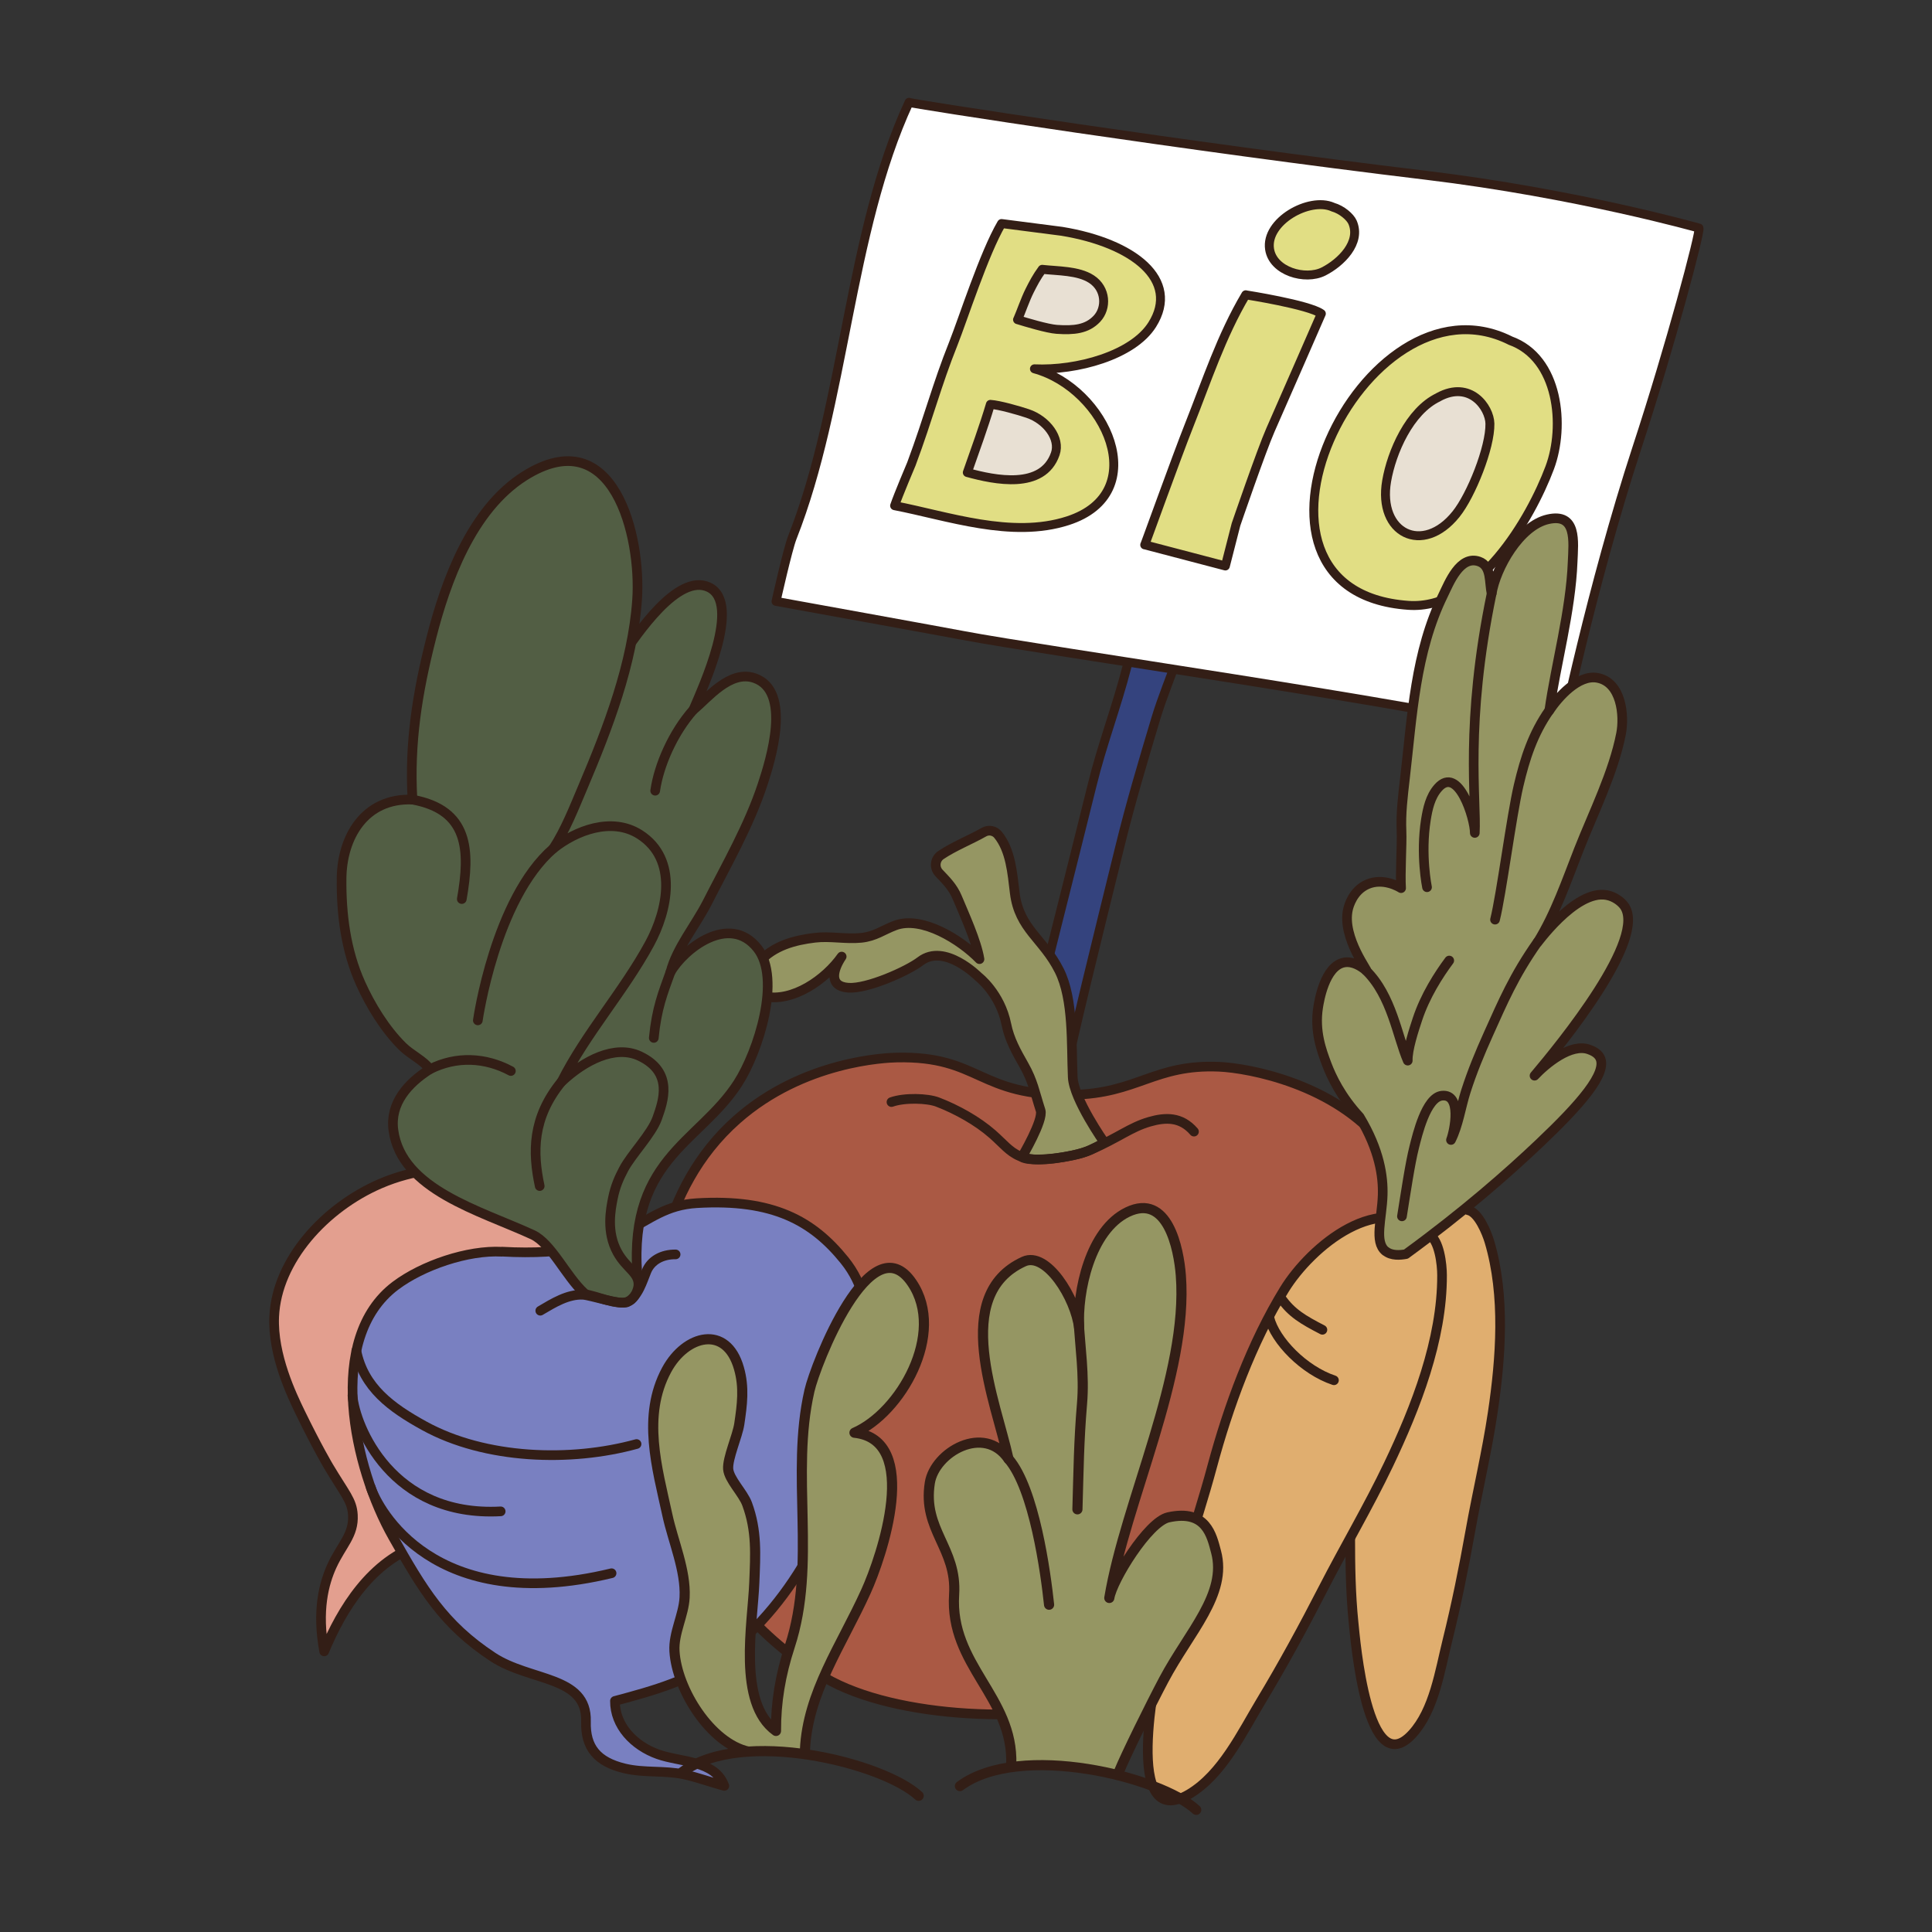 <svg viewBox="0 0 400 400" height="400" width="400" xmlns="http://www.w3.org/2000/svg" data-name="Layer 1" id="Layer_1"><rect x="0" y="0" width="400" height="400" fill="#333333" stroke="none"/>
  <defs>
    <style>
      .cls-1 {
        fill: #7980c1;
      }

      .cls-1, .cls-2, .cls-3, .cls-4, .cls-5, .cls-6, .cls-7, .cls-8, .cls-9, .cls-10, .cls-11, .cls-12, .cls-13 {
        stroke: #331e16;
        stroke-linecap: round;
        stroke-linejoin: round;
      }

      .cls-1, .cls-3, .cls-4, .cls-5, .cls-6, .cls-10, .cls-13 {
        stroke-width: 2px;
      }

      .cls-2 {
        fill: #fff;
      }

      .cls-2, .cls-8, .cls-9, .cls-12 {
        stroke-width: 1.85px;
      }

      .cls-3, .cls-7 {
        fill: none;
      }

      .cls-4 {
        fill: #aa5944;
      }

      .cls-5 {
        fill: #525e44;
      }

      .cls-6 {
        fill: #e39f8f;
      }

      .cls-7, .cls-11 {
        stroke-width: 2.1px;
      }

      .cls-8 {
        fill: #34437e;
      }

      .cls-9 {
        fill: #e8e0d3;
      }

      .cls-10 {
        fill: #e0ae6f;
      }

      .cls-11, .cls-13 {
        fill: #959663;
      }

      .cls-12 {
        fill: #e1de84;
      }
    </style>
  </defs>
  <g id="Bio">
    <g data-name="Layer 11" id="Layer_11">
      <path d="M239.32,119.5c-.59-.19.26-.57,0,0-2.34,5.16-4.68,13.43-6.02,18.63-2.11,8.2-5.15,16.12-7.16,24.32-3.53,14.35-12.54,49.62-13.15,53.12,1.57,1.69,2.75,1.31,5.31,17.03,4.44-20.79,8.64-37.29,13.58-57.43,2.11-8.61,4.71-17.39,7.43-26.45,2.51-8.36,7.77-18.95,8.51-27.54-1.49-.65-6.36-.97-8.5-1.69Z" class="cls-8"></path>
    </g>
    <path d="M188.21,21.18c-12.53,27.03-13.22,62.33-24.17,90.1-.96,2.43-3.37,13.23-3.37,13.23,0,0,35.61,6.45,38.75,7.06,16.99,3.23,92.37,13.8,123.68,21.02,0,0,6.31-30.86,15.8-59.86,6.95-21.19,13.18-44.63,12.86-45.51,0,0-25.18-7.15-56.52-10.93-49.72-5.97-107.25-14.91-107.03-15.1Z" class="cls-2"></path>
    <path d="M188.67,96.12c3.69-9.94,5.22-16.27,8.71-25,2.04-5.15,6.35-18.64,9.98-24.84l12.48,1.61c14.77,2.42,24.57,10.03,18.71,19.33-4.01,6.36-15.63,9.54-24.38,9.14,14.83,4.08,24.65,25.73,6.89,31.46-11.62,3.75-24.9-1.01-35.84-3.12.7-2.11,3.45-8.59,3.45-8.59Z" class="cls-12"></path>
    <path d="M257.92,61.03c-5.05,8.5-8.08,17.84-11.69,26.93-2.73,6.88-9.43,25.57-9.23,24.84l16.7,4.38,2.2-8.59s5.27-15.37,7.13-19.57c2.35-5.31,10.54-24.08,10.54-24.08-2.58-1.86-15.66-3.9-15.66-3.9Z" class="cls-12"></path>
    <path d="M312.67,70.5c-30.49-15.19-62.17,51.93-21.09,54.83,14.39,1.01,25.34-18,29.27-28.49,3.22-8.59,1.92-22.73-8.18-26.33Z" class="cls-12"></path>
    <path d="M297.81,82.24c-6,2.84-9.69,11.38-10.72,17.35-1.87,10.83,7.48,15.46,14.37,6.85,3.12-3.88,7.11-13.81,7.01-18.74-.07-3.32-4.08-9.06-10.67-5.47Z" class="cls-9"></path>
    <path d="M210.68,66.19c.7-1.58,1.58-4.2,2.5-6.02.73-1.45,1.43-2.82,2.6-4.41,3.23.37,7.44.24,10.19,2.03,3.07,2,3.22,5.99,1.13,8.21-2.07,2.19-4.79,2.43-8.32,2.19-1.95-.14-6.37-1.47-8.11-2.01Z" class="cls-9"></path>
    <path d="M205.05,83.72c-1.3,4.38-3.21,9.64-4.78,14.11,5.7,1.57,15.61,3.62,18.21-3.86,1.11-3.19-1.76-7.03-5.72-8.36-1.84-.62-5.89-1.78-7.71-1.89Z" class="cls-9"></path>
    <path d="M275.92,42.86c-4.83-2.12-13.94,2.98-13.07,8.72.69,4.6,7.37,6.53,11.15,4.64,3.63-1.83,7.86-6.02,6.02-10.22-.48-1.07-2.18-2.59-4.1-3.13Z" class="cls-12"></path>
  </g>
  <g id="Apple">
    <g>
      <path d="M222,226.67c-19.56.33-19-8.1-36.36-7.72-2.12.05-19.28.66-33.06,12.83-16.6,14.66-17.37,36.49-17.75,44.74-1.3,28.1,11.34,56.44,35.94,70.83,14.77,8.64,44.07,9.59,59.91,4.47,19.04-6.15,30.73-17.69,36.36-23.49,3.29-3.39,17.19-18.2,23.81-41.83,2-7.14,4.75-17.37,2.64-30.28-.99-6.09-2.11-12.9-7.15-19.27-9.9-12.51-27.77-15.82-33.94-16.09-13.46-.57-16.87,5.56-30.41,5.8Z" class="cls-4"></path>
      <path d="M228.64,236.54s-6.33-8.97-6.54-13.51c-.31-6.74.21-16.12-2.79-22.09-3.33-6.63-8.31-8.59-9.22-16.09-.5-4.09-.84-8.82-3.47-12.03-.71-.86-1.93-1.09-2.9-.54-2.83,1.6-6.22,2.94-8.91,4.75-1.25.84-1.44,2.61-.4,3.71,1.45,1.53,2.87,2.91,3.77,5.07,1.45,3.48,4.02,9.08,4.61,12.77-3.86-3.97-11.9-9.05-17.45-6.98-2.55.95-4.13,2.27-7.05,2.57-3.18.32-6.42-.4-9.57-.02-4.24.5-8.56,1.67-11.46,4.95-2.44,2.76-3.8,6.12.82,7.17,6.05,1.37,12.91-3.57,16.18-8.22-1.73,2.57-2.83,6.16,1.39,6.45,3.89.27,12.24-3.45,14.91-5.49,5.02-3.84,12.01,3.22,12.01,3.22,0,0,4.5,3.43,5.79,9.86.62,3.11,2.05,5.65,3.63,8.43,1.89,3.32,2.24,5.63,3.45,9.37.66,2.04-3.86,9.65-3.86,9.65,1.5,1.17,10.6.18,14.16-1.46,1.92-.88,2.88-1.54,2.88-1.54Z" class="cls-13"></path>
    </g>
    <path d="M247.2,234.29c-2.68-3.11-5.9-3-9.22-2.04-3.96,1.15-6.39,3.28-12.22,5.83-.98.43-2.19.82-3.76,1.14-11.46,2.36-12.12-.54-16.51-4.4-3.15-2.77-7.43-5.14-11.37-6.65-2.11-.81-6.86-.96-9.55,0" class="cls-3"></path>
  </g>
  <g id="Beet">
    <g>
      <path d="M108.96,244.34c-2.98-1.04-16.21-5.32-30.28.75-11.35,4.91-21.38,15.76-21.91,27.5-.36,8.02,3.71,16.38,5.43,19.94,3.47,7.13,5.83,11.09,5.83,11.09,3.4,5.7,4.86,7.03,5.03,10.04.23,4.16-2.31,6.13-4.34,10.54-1.66,3.63-3.16,9.29-1.6,17.7,3.59-8.63,9.7-18.86,20.32-22.23,12.91-4.1,21.16,5.53,29.48.75,8.36-4.8,2.24-15.81,5.86-51.2.4-3.91,1.22-11.11-3.32-17.35-3.14-4.31-7.61-6.47-10.51-7.55Z" class="cls-6"></path>
      <path d="M103.92,259.16c-7.08-.39-16.46,2.83-22.04,7.03-14.55,10.95-8.67,37.62-.53,52,6.14,10.86,10.41,18.1,20.65,24.85,7.79,5.14,19.59,3.87,19.32,13.37-.15,5.42,2.34,8.36,7.98,9.72,4.06.98,8.26.37,12.31,1.24,2.78.59,5.58,1.65,8.35,2.38-1.95-5.36-9.01-4.86-13.72-6.54-5.03-1.79-8.95-5.94-8.92-11.05,8.03-2.14,15.99-4.35,22.61-9.45,14.94-11.53,23.88-29.84,26.76-47.14,1.97-11.82,6.27-24.6-1.86-34.66-6.56-8.12-14.72-12.74-30.54-11.81-12.75.75-13.02,11.55-40.37,10.04Z" class="cls-1"></path>
      <path d="M116.13,159.58c3.4-8.73,7.39-16.61,12.95-24.28,2.66-3.66,11.2-16.78,17.68-13.72,6.92,3.28-1.27,20.78-3.2,25.38,2.96-2.42,7.54-8.3,12.63-6.58,7.84,2.66,3.34,17.03,1.7,22.01-2.81,8.52-7.4,16.5-11.48,24.51-2.37,4.64-6.33,9.4-7.6,14.39,2.67-4.74,12.16-12.35,18.01-4.96,5,6.32.16,21.41-4.03,27.92-8.13,12.63-23.54,15.82-20.62,41.95-1.54-1.22-11.57-7.81-13.63-8.24.08-6-1.83-12.36-3.67-18.05-3.42-10.58-6.36-21.4-7.92-32.38-1.64-11.54-2.25-24.68,1.68-35.93,1.13-3.24,3.35-5.91,5.03-8.88.81-1.46,2.03-5.29,2.47-3.12Z" class="cls-5"></path>
      <path d="M130.67,269.11c-1.83,1.53-6.07-.37-8.48-.93-.46-.11-.92-.18-1.26-.5-3.74-3.43-6.77-10.24-10.65-12.04-10.89-5.02-27.19-9.32-28.83-21.65-.75-5.57,3.01-9.75,7.55-12.62-1.22-1.75-3.93-3-5.63-4.67-3.64-3.58-6.68-8.56-8.71-13.09-3.08-6.84-4.02-14.4-3.94-21.76.08-8.39,4.67-16.69,14.68-16.3-.68-11.71,1.01-22.17,3.93-33.62,2.95-11.56,8.3-26.47,19.26-33.38,18.49-11.65,24.23,12.55,23.31,25.67-.93,13.23-6.03,26.48-11.21,38.7-1.83,4.3-3.59,8.85-6.14,12.77,4.66-3.75,12.11-6.62,17.9-2.92,8.08,5.17,5.75,15.78,2.03,22.63-5.38,9.9-13.18,18.55-18.21,28.57,4.65-4.39,11.05-7.74,16.18-5.32,7.06,3.34,4.86,9.37,3.61,12.88-1.16,3.25-5.35,7.51-6.94,10.54-.9,1.71-1.73,3.5-2.23,6.02-.46,2.3-1.39,6.97.94,11.19,1.85,3.36,4.54,4.21,4.35,6.91-.03.25-.28,1.89-1.51,2.93Z" class="cls-5"></path>
      <path d="M139.88,259.71c-2.78-.03-5.09,1.22-6.02,3.47-.9,2.17-1.7,5.18-3.98,6.4-1.31.7-7.57-1.42-9.16-1.51-3.14-.17-6.15,1.7-8.86,3.3" class="cls-3"></path>
    </g>
    <path d="M114.54,175.69c-12.05,10.45-15.61,35.57-15.61,35.57" class="cls-3"></path>
    <path d="M85.39,165.55c11.62,2.13,12.01,10.42,10.22,20.59" class="cls-3"></path>
    <path d="M116.26,223.96c-6.11,7.48-6.01,14.63-4.52,21.6" class="cls-3"></path>
    <path d="M89.01,221.37c5.48-2.77,11.49-2.46,16.76.37" class="cls-3"></path>
    <path d="M143.56,146.95c-4.23,4.76-7.17,11.53-7.91,16.76" class="cls-3"></path>
    <path d="M138.8,201.29c-1.53,4.26-2.85,7.45-3.44,13.6" class="cls-3"></path>
    <path d="M73.77,279.63c1.52,7.64,7.2,11.79,14.07,15.57,12.63,6.95,30.28,7.54,43.95,3.77" class="cls-3"></path>
    <path d="M72.98,288.92c.53,6.28,8,25.22,30.68,23.99" class="cls-3"></path>
    <path d="M76.76,307.95c1.46,4.39,12.95,26.68,49.86,17.77" class="cls-3"></path>
  </g>
  <g id="carrots">
    <path d="M304.33,250.63c-10.76-5.95-19.56,7.66-21.79,16.36-2.76,10.72-3.44,22.91-3.08,34.04.38,11.56-.4,23.29.77,34.8.38,3.74,2.84,33.36,12.17,23.18,4.53-4.94,5.7-13.06,7.28-19.4,1.84-7.43,3.38-15.02,4.73-22.58,1.46-8.2,3.41-16.29,4.64-24.55,1.67-11.24,2.65-24.23-.69-35.43-.52-1.75-2.25-6.08-4.4-6.49-.09-.16-.1-.34.38.06Z" class="cls-10"></path>
    <path d="M296.15,255.69c-10.23-9.86-24.79,2.42-30.25,11.31-6.73,10.96-11.59,24.19-14.92,36.57-3.45,12.85-8.28,25.54-10.8,38.58-.82,4.24-7.97,37.63,6.05,29.29,6.8-4.06,10.86-12.63,14.78-19.14,4.59-7.62,8.88-15.51,12.94-23.42,4.41-8.59,9.35-16.91,13.51-25.62,5.67-11.87,11.15-25.88,11.1-39.25,0-2.09-.52-7.39-2.82-8.5-.04-.21,0-.41.42.17Z" class="cls-10"></path>
    <path d="M286.87,259.05c-2.42-1.94-.75-6.74-.6-11.64.11-3.74-.6-9.25-4.79-16.18-3.86-4.17-5.8-8.26-6.78-10.85-1.11-2.94-2.57-6.9-1.79-11.84.18-1.13,1.33-8.55,5.39-9.27,1.82-.32,3.54.83,4.53,1.65.99.82-5.14-6.75-3.73-12.7.13-.56.96-3.81,3.99-5.13,3.32-1.45,6.65.57,6.99.79-.2-3.15.2-9.22.09-11.73-.17-3.75.28-7.28.71-11.01,1.5-12.91,2.11-26.08,7.93-37.96,1.2-2.45,3.46-8.3,7.41-6.93,2.67.93,2.05,4.47,2.62,6.62.86-5.26,5.75-14.02,11.64-15.36,6.05-1.38,5.29,4.61,5.12,8.8-.4,10.26-3.51,21.39-4.83,30.79,1.8-2.69,5.95-7.5,9.96-6.76,4.98.91,5.62,7.82,4.89,11.57-1.57,8.04-5.73,16.34-8.72,23.93-2.54,6.46-4.85,13.28-8.53,19.21-.68,1.1,7.66-10.98,14.29-9.73,1.67.31,2.95,1.37,3.54,2.13,5.1,6.62-13.02,28.77-18.49,35.26,2.26-2.41,7.54-6.87,11.35-5.4.42.16,1.61.58,2.17,1.6,1.74,3.19-4.08,9.79-12.59,17.86-6.4,6.07-15.53,14.11-27.55,22.88-1.21.22-2.98.37-4.2-.61Z" class="cls-13"></path>
    <path d="M282.82,200.93c5.35,5.25,6.48,13.65,8.64,18.66-.08-2.28,1.29-6.41,2-8.56,1.6-4.86,4.39-9.2,6.59-12.16" class="cls-3"></path>
    <path d="M320.76,147.09c-3.37,4.81-5.02,9.88-6.35,15.55-1.49,6.35-3.56,22.5-4.88,27.76" class="cls-3"></path>
    <path d="M308.83,122.87c-5.59,26.99-3.11,42.81-3.49,49.58.02-2.91-3.4-14.16-7.63-9.31-1.59,1.82-2.12,4.27-2.49,6.56-1.16,7.28.23,13.99.23,13.99" class="cls-3"></path>
    <path d="M318.35,195.04c-4.93,7-7.18,12.36-10.2,19.06-1.75,3.89-3.36,7.77-4.66,11.84-1.04,3.24-1.55,7.04-3.08,10.08.76-1.99,2.28-9.62-1.88-9.17-3.29.35-5.11,8.2-5.73,10.64-.87,3.43-1.74,9.34-2.54,14.34" class="cls-3"></path>
    <path d="M265.24,268.78c2.17,3.09,4.56,4.47,8.55,6.54" class="cls-3"></path>
    <path d="M262.81,272.85c1.2,4.73,7.15,10.85,13.37,12.92" class="cls-3"></path>
  </g>
  <g>
    <path d="M209.37,365.3c.47-14.01-12.78-20.52-11.83-35.16.62-9.67-6.58-13.33-5.03-23.13,1.01-6.36,11.27-12.27,16.29-4.94-2.55-11.77-12.07-33.92,3.17-40.88,4.7-2.15,10.73,7.52,11.46,13.79-.46-7.6,2.28-20.29,10.01-24.03,8.3-4,10.61,7.53,11.04,13.12,1.59,20.61-11.49,46.78-14.81,66.77.56-3.65,8.02-15.77,12.23-16.69,7.84-1.73,8.98,3.78,9.87,7.13,2.36,8.78-5.56,16.57-10.82,26.49-2.82,5.32-7.84,15.52-9.25,18.96" class="cls-11"></path>
    <path d="M198.74,369.79c12.42-9.21,41.57-1.9,48.93,4.92" class="cls-7"></path>
    <path d="M223.31,273.22c.31,5.83,1.22,11.44.71,17.4-.67,7.95-.71,13.86-.95,21.87" class="cls-7"></path>
    <path d="M208.81,302.06c5.34,6.2,7.68,23.53,8.39,30.18" class="cls-7"></path>
  </g>
  <g>
    <path d="M154.9,362.65c-7.75-1.73-14.78-12.78-15.26-20.8-.22-3.75,1.92-7.46,2.1-11.14.28-5.59-2.41-11.65-3.57-17.05-2.12-9.73-5.3-20.5-.15-30.04,3.94-7.29,12.39-9.43,14.97-.33,1.14,3.97.66,7.56.07,11.54-.37,2.48-2.47,7.09-2.3,9.32.18,2.17,3.08,4.95,3.92,7.23,2.06,5.59,1.72,10.5,1.49,16.28-.32,8.37-3.57,24.92,4.49,30.71-.03-5.96.93-11.61,2.85-17.5,5.63-17.2.09-35.51,4.08-52.95,1.24-5.46,12.73-34.91,21.23-22.32,7.09,10.47-2.39,26.89-11.91,31.03,13.84,1.48,5.69,25.56,2.37,32.87-5.09,11.21-12.08,20.96-12.62,32.77" class="cls-11"></path>
    <path d="M141.27,366.88c12.42-9.21,41.57-1.9,48.93,4.92" class="cls-7"></path>
  </g>
</svg>